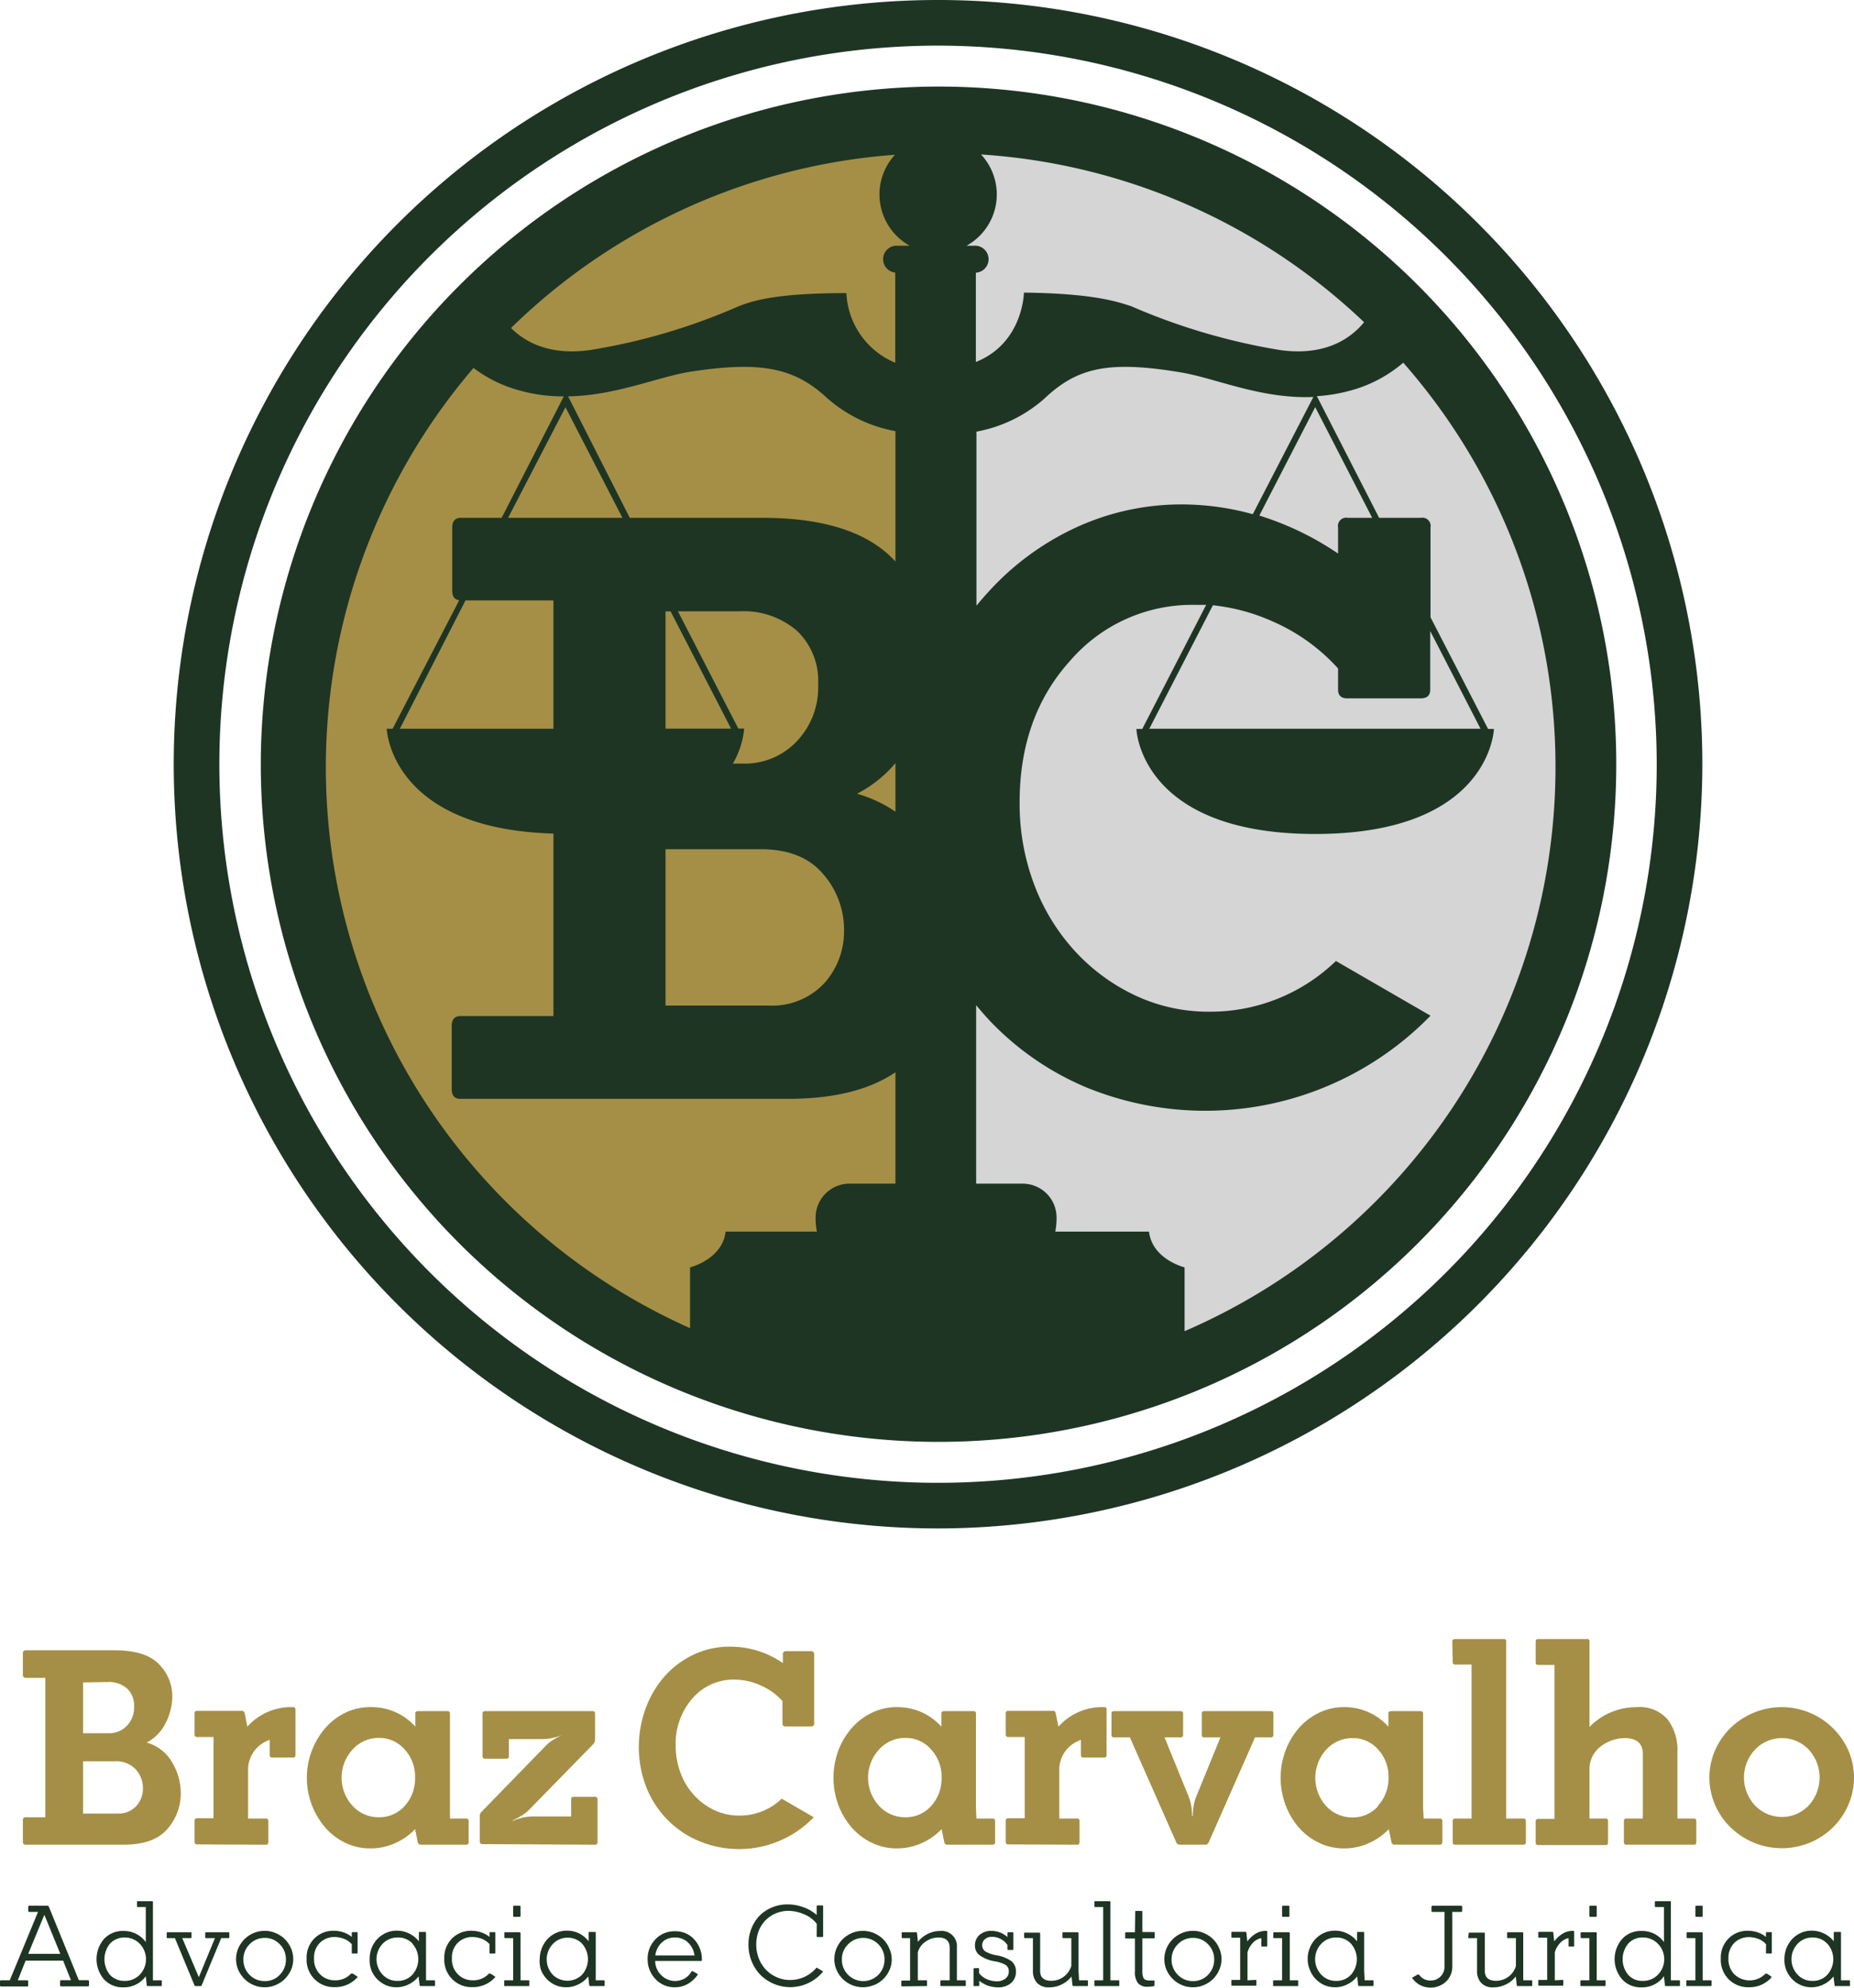 <svg xmlns="http://www.w3.org/2000/svg" viewBox="0 0 189.74 203.44"><defs><style>.cls-1{fill:#a58f46;}.cls-2{fill:#1e3524;}.cls-3{fill:#d5d5d5;}</style></defs><title>Ativo 4</title><g id="Camada_2" data-name="Camada 2"><g id="Camada_3" data-name="Camada 3"><path class="cls-1" d="M2.64,186c-.2,0-.3.11-.3.32v2.17c0,.22.1.32.3.32h10c2.07,0,3.57-.53,4.49-1.61a5.48,5.48,0,0,0,1.37-3.64,6.1,6.1,0,0,0-.9-3.2,4.29,4.29,0,0,0-2.59-2,4.53,4.53,0,0,0,1.94-2,5.94,5.94,0,0,0,.68-2.71,4.6,4.6,0,0,0-1.38-3.33c-.91-.94-2.42-1.41-4.51-1.41H2.64q-.3,0-.3.33v2.16q0,.33.3.33h2V186Zm5.86-.38v-5.34h3.27a2.69,2.69,0,0,1,2.14.84,2.87,2.87,0,0,1,.72,1.92,2.68,2.68,0,0,1-.68,1.81,2.47,2.47,0,0,1-1.94.77ZM11,172.16a2.84,2.84,0,0,1,2,.66,2.36,2.36,0,0,1,.72,1.83,2.63,2.63,0,0,1-.75,2,2.45,2.45,0,0,1-1.79.75H8.5v-5.2Z"></path><path class="cls-1" d="M27.22,188.81q.24,0,.24-.27V186.4q0-.27-.24-.27H25.39v-5.22a3.31,3.31,0,0,1,.74-1.83,3.37,3.37,0,0,1,1.47-1v1.54c0,.18.08.27.25.27H30q.24,0,.24-.27V175q0-.27-.24-.27a6,6,0,0,0-4.69,2l-.27-1.38a.28.28,0,0,0-.3-.24H20.19c-.18,0-.28.08-.28.24v2.17a.25.25,0,0,0,.28.27h1.66v8.31H20.19a.25.25,0,0,0-.28.27v2.14a.25.25,0,0,0,.28.27Z"></path><path class="cls-1" d="M35.35,175.3a6.39,6.39,0,0,0-2.05,1.56,7.82,7.82,0,0,0,0,10.21,6.36,6.36,0,0,0,2.05,1.55,5.84,5.84,0,0,0,2.55.57,6,6,0,0,0,2.51-.53,6.31,6.31,0,0,0,2.07-1.44l.27,1.32a.31.31,0,0,0,.33.27h4.61a.24.24,0,0,0,.27-.27V186.4a.24.24,0,0,0-.27-.27H46.05l0-1.08v-9.67q0-.24-.27-.24h-3q-.27,0-.27.24v1.35a6,6,0,0,0-4.53-2A5.84,5.84,0,0,0,35.35,175.3Zm6.06,9.55A3.45,3.45,0,0,1,38.78,186a3.58,3.58,0,0,1-2.7-1.17,4.26,4.26,0,0,1,0-5.76,3.57,3.57,0,0,1,2.7-1.19,3.43,3.43,0,0,1,2.63,1.18A4.12,4.12,0,0,1,42.48,182,4.17,4.17,0,0,1,41.41,184.85Z"></path><path class="cls-1" d="M60.88,188.81a.24.24,0,0,0,.27-.27v-4.36a.24.24,0,0,0-.27-.27H58.7c-.17,0-.25.09-.25.27v1.74H54.56a5,5,0,0,0-2.08.46l0-.06a8,8,0,0,0,.94-.51,4.31,4.31,0,0,0,.83-.68l6.49-6.64a.64.64,0,0,0,.16-.46v-2.65c0-.16-.08-.24-.25-.24h-11q-.27,0-.27.24v4.39q0,.24.27.24h2.16q.27,0,.27-.24V178h3.43a5,5,0,0,0,2.07-.46l0,0a9.89,9.89,0,0,0-.94.52,3.93,3.93,0,0,0-.83.67l-6.51,6.69a.6.6,0,0,0-.2.44v2.62a.25.25,0,0,0,.28.27Z"></path><path class="cls-1" d="M71.13,169.29a9.21,9.21,0,0,0-3,2.16,10.26,10.26,0,0,0-2,3.27,11.46,11.46,0,0,0,0,8.18,10,10,0,0,0,2.13,3.31,9.77,9.77,0,0,0,3.24,2.21A10.6,10.6,0,0,0,83.28,186L80,184.1a6.18,6.18,0,0,1-4.33,1.73,5.93,5.93,0,0,1-2.55-.55,6.61,6.61,0,0,1-2.07-1.52,6.8,6.8,0,0,1-1.39-2.27,7.77,7.77,0,0,1-.51-2.83,7,7,0,0,1,1.73-4.84,5.56,5.56,0,0,1,4.27-1.91,6.55,6.55,0,0,1,2.68.59,6.4,6.4,0,0,1,2.25,1.61v2.3q0,.3.33.3H83c.21,0,.32-.1.32-.3v-7.12A.29.29,0,0,0,83,169H80.45a.29.29,0,0,0-.33.33v.89a9.42,9.42,0,0,0-5.34-1.68A8.56,8.56,0,0,0,71.13,169.29Z"></path><path class="cls-1" d="M89.24,175.3a6.42,6.42,0,0,0-2.06,1.56,7.58,7.58,0,0,0-1.38,2.3,8.09,8.09,0,0,0,0,5.6,7.63,7.63,0,0,0,1.38,2.31,6.4,6.4,0,0,0,2.06,1.55,5.81,5.81,0,0,0,2.55.57,6,6,0,0,0,2.5-.53,6.31,6.31,0,0,0,2.07-1.44l.28,1.32a.29.29,0,0,0,.32.27h4.61a.24.24,0,0,0,.27-.27V186.4a.24.24,0,0,0-.27-.27H99.93l-.05-1.08v-9.67q0-.24-.27-.24h-3q-.27,0-.27.24v1.35a6,6,0,0,0-4.52-2A5.81,5.81,0,0,0,89.24,175.3Zm6.05,9.55A3.45,3.45,0,0,1,92.66,186a3.58,3.58,0,0,1-2.7-1.17,4.26,4.26,0,0,1,0-5.76,3.57,3.57,0,0,1,2.7-1.19,3.43,3.43,0,0,1,2.63,1.18A4.08,4.08,0,0,1,96.36,182,4.12,4.12,0,0,1,95.29,184.85Z"></path><path class="cls-1" d="M110.24,188.81q.24,0,.24-.27V186.4q0-.27-.24-.27h-1.83v-5.22a3.31,3.31,0,0,1,.74-1.83,3.37,3.37,0,0,1,1.47-1v1.54q0,.27.24.27H113c.17,0,.25-.09.25-.27V175c0-.18-.08-.27-.25-.27a6,6,0,0,0-4.68,2l-.28-1.38a.27.27,0,0,0-.3-.24H103.2q-.27,0-.27.24v2.17a.24.24,0,0,0,.27.27h1.67v8.31H103.2a.24.24,0,0,0-.27.27v2.14a.24.24,0,0,0,.27.27Z"></path><path class="cls-1" d="M119.18,177.82h1.63a.24.24,0,0,0,.27-.27v-2.17q0-.24-.27-.24H114c-.17,0-.25.08-.25.24v2.17c0,.18.08.27.25.27h1.63l4.75,10.75a.39.39,0,0,0,.35.24h2.59a.38.38,0,0,0,.38-.24l4.74-10.75h1.61a.24.24,0,0,0,.27-.27v-2.17q0-.24-.27-.24h-6.81c-.17,0-.25.08-.25.24v2.17c0,.18.08.27.25.27h1.66l-2.45,6a4.43,4.43,0,0,0-.29,1,6.79,6.79,0,0,0-.09,1.06H122a6.79,6.79,0,0,0-.09-1.06,5,5,0,0,0-.29-1Z"></path><path class="cls-1" d="M135,175.3a6.42,6.42,0,0,0-2.06,1.56,7.36,7.36,0,0,0-1.37,2.3,7.94,7.94,0,0,0,0,5.6,7.41,7.41,0,0,0,1.37,2.31,6.4,6.4,0,0,0,2.06,1.55,5.81,5.81,0,0,0,2.55.57,6.05,6.05,0,0,0,2.51-.53,6.31,6.31,0,0,0,2.07-1.44l.27,1.32a.31.31,0,0,0,.33.27h4.6a.25.25,0,0,0,.28-.27V186.4a.25.25,0,0,0-.28-.27h-1.63l-.06-1.08v-9.67q0-.24-.27-.24h-3c-.19,0-.28.08-.28.24v1.35a6,6,0,0,0-4.52-2A5.81,5.81,0,0,0,135,175.3Zm6.05,9.55a3.44,3.44,0,0,1-2.63,1.17,3.61,3.61,0,0,1-2.7-1.17,4.29,4.29,0,0,1,0-5.76,3.6,3.6,0,0,1,2.7-1.19,3.41,3.41,0,0,1,2.63,1.18A4.09,4.09,0,0,1,142.1,182,4.13,4.13,0,0,1,141,184.85Z"></path><path class="cls-1" d="M148.67,170.13q0,.24.27.24h1.66v15.76h-1.66a.24.24,0,0,0-.27.27v2.14a.24.24,0,0,0,.27.27h6.95a.24.24,0,0,0,.27-.27V186.4a.24.24,0,0,0-.27-.27h-1.75V168a.21.21,0,0,0-.24-.24h-5q-.27,0-.27.24Z"></path><path class="cls-1" d="M162.67,186.13v-5.22a2.93,2.93,0,0,1,1.26-2.24,4.06,4.06,0,0,1,2.34-.77q1.86,0,1.86,1.65v6.58h-1.67a.24.24,0,0,0-.27.27v2.14a.24.24,0,0,0,.27.27h6.9q.24,0,.24-.27V186.4q0-.27-.24-.27h-1.69v-6.8a5.19,5.19,0,0,0-1-3.34,3.79,3.79,0,0,0-3.17-1.26,6.73,6.73,0,0,0-2.66.54,6.51,6.51,0,0,0-2.17,1.49V168a.21.21,0,0,0-.24-.24h-5q-.27,0-.27.24v2.17q0,.24.27.24h1.66v15.76h-1.66a.24.24,0,0,0-.27.27v2.14a.24.24,0,0,0,.27.27h6.87a.24.24,0,0,0,.27-.27V186.4a.24.24,0,0,0-.27-.27Z"></path><path class="cls-1" d="M185.23,188.6a7.41,7.41,0,0,0,2.34-1.55,7.15,7.15,0,0,0,1.58-2.3,7,7,0,0,0,0-5.62,7.47,7.47,0,0,0-9.67-3.83,7.59,7.59,0,0,0-2.36,1.54,7.35,7.35,0,0,0-1.59,2.29,7,7,0,0,0,0,5.62,7.17,7.17,0,0,0,1.59,2.3,7.62,7.62,0,0,0,2.36,1.55,7.54,7.54,0,0,0,5.75,0Zm-.12-9.52a4.23,4.23,0,0,1,0,5.71,3.79,3.79,0,0,1-5.5,0,4.17,4.17,0,0,1,0-5.71,3.79,3.79,0,0,1,5.5,0Z"></path><path class="cls-2" d="M2.62,200.68H6.46l.8,2h-1a.1.1,0,0,0-.11.11v.41a.1.1,0,0,0,.11.11H9a.1.1,0,0,0,.11-.11v-.41a.1.1,0,0,0-.11-.11H8.07L5,195.16a.16.16,0,0,0-.16-.1H3a.1.1,0,0,0-.11.11v.41a.1.1,0,0,0,.11.11h.89l-2.89,7H.11a.1.1,0,0,0-.11.11v.41a.1.1,0,0,0,.11.11H2.76c.08,0,.12,0,.12-.11v-.41c0-.07,0-.11-.12-.11H1.82Zm.27-.7,1.65-4,1.63,4Z"></path><path class="cls-2" d="M14.92,195.19v3.59a2.75,2.75,0,0,0-2.27-1.14,2.6,2.6,0,0,0-2,.81,3.18,3.18,0,0,0,0,4.15,2.6,2.6,0,0,0,2,.81,2.75,2.75,0,0,0,2.27-1.14l.1.92a.09.09,0,0,0,.1.09h1.35a.08.08,0,0,0,.09-.09v-.41a.08.08,0,0,0-.09-.09h-.82v-8c0-.07,0-.1-.09-.1H14.11c-.06,0-.09,0-.09.1v.4c0,.07,0,.1.09.1Zm-3.66,3.74a2,2,0,0,1,1.48-.62,2.1,2.1,0,0,1,1.57.65,2.28,2.28,0,0,1,0,3.15,2.1,2.1,0,0,1-1.57.64,2,2,0,0,1-1.48-.61,2.54,2.54,0,0,1,0-3.21Z"></path><path class="cls-2" d="M18.65,198.37h.86a.08.08,0,0,0,.09-.09v-.41c0-.06,0-.1-.09-.1H17.16a.09.09,0,0,0-.1.1v.41c0,.06,0,.09.1.09h.74l2,4.83a.14.14,0,0,0,.14.08h.49a.12.12,0,0,0,.11-.08l2-4.83h.74a.08.08,0,0,0,.09-.09v-.41c0-.06,0-.1-.09-.1H21.1a.09.09,0,0,0-.1.1v.41c0,.06,0,.09.1.09H22l-1.65,4Z"></path><path class="cls-2" d="M28.22,203.17a2.86,2.86,0,0,0,.93-.62,3.22,3.22,0,0,0,.63-.91,2.8,2.8,0,0,0,.23-1.12,2.84,2.84,0,0,0-.23-1.12,3.13,3.13,0,0,0-.63-.92,2.86,2.86,0,0,0-.93-.62,2.7,2.7,0,0,0-1.14-.23,2.77,2.77,0,0,0-1.14.23,2.93,2.93,0,0,0-.92.62,3.13,3.13,0,0,0-.63.92,2.84,2.84,0,0,0-.23,1.12,2.8,2.8,0,0,0,.23,1.12,3.22,3.22,0,0,0,.63.91,2.93,2.93,0,0,0,.92.62,2.77,2.77,0,0,0,1.14.23A2.7,2.7,0,0,0,28.22,203.17ZM25.54,199a2.13,2.13,0,0,1,1.56-.65,2.06,2.06,0,0,1,1.53.65,2.15,2.15,0,0,1,.63,1.56,2.17,2.17,0,0,1-.63,1.57,2.05,2.05,0,0,1-1.53.64,2.12,2.12,0,0,1-1.56-.64,2.17,2.17,0,0,1-.63-1.57A2.15,2.15,0,0,1,25.54,199Z"></path><path class="cls-2" d="M36,199.86c0,.06,0,.09.1.09h.41a.08.08,0,0,0,.09-.09v-2c0-.06,0-.1-.09-.1h-.41a.09.09,0,0,0-.1.1v.39a2.61,2.61,0,0,0-.88-.48,3.22,3.22,0,0,0-1-.15,2.71,2.71,0,0,0-1.93.77,2.75,2.75,0,0,0-.81,2.08,2.79,2.79,0,0,0,2.88,2.92,3.07,3.07,0,0,0,1.29-.26,3,3,0,0,0,1-.72.07.07,0,0,0,0-.12l-.45-.29L36,202s0,0-.07,0a2.15,2.15,0,0,1-1.64.69,2.07,2.07,0,0,1-1.53-.61,2.16,2.16,0,0,1-.62-1.63,2.12,2.12,0,0,1,.61-1.61,2.09,2.09,0,0,1,1.49-.58,2.86,2.86,0,0,1,.93.17A2,2,0,0,1,36,199Z"></path><path class="cls-2" d="M38,201.64a2.85,2.85,0,0,0,.59.92,2.91,2.91,0,0,0,.89.62,2.66,2.66,0,0,0,1.09.22,2.73,2.73,0,0,0,1.27-.3,2.89,2.89,0,0,0,1-.81l.1.88a.11.11,0,0,0,.12.11h1.37a.08.08,0,0,0,.09-.09v-.41a.08.08,0,0,0-.09-.09h-.83l0-1v-3.85c0-.06,0-.1-.09-.1h-.55c-.06,0-.09,0-.09.1v.86a2.86,2.86,0,0,0-1-.8,2.78,2.78,0,0,0-1.26-.29,2.66,2.66,0,0,0-1.09.22,2.91,2.91,0,0,0-.89.62,2.85,2.85,0,0,0-.59.92,3,3,0,0,0-.21,1.12A3,3,0,0,0,38,201.64Zm4.2-2.7a2.38,2.38,0,0,1,0,3.18,2,2,0,0,1-1.5.63,2,2,0,0,1-1.55-.65,2.3,2.3,0,0,1,0-3.14,2.08,2.08,0,0,1,1.55-.65A2,2,0,0,1,42.23,198.94Z"></path><path class="cls-2" d="M50.1,199.86c0,.06,0,.09.09.09h.41a.08.08,0,0,0,.09-.09v-2c0-.06,0-.1-.09-.1h-.41c-.07,0-.09,0-.09.1v.39a2.76,2.76,0,0,0-.89-.48,3.22,3.22,0,0,0-1-.15,2.71,2.71,0,0,0-1.93.77,2.75,2.75,0,0,0-.81,2.08,2.79,2.79,0,0,0,2.88,2.92,3.07,3.07,0,0,0,1.29-.26,3,3,0,0,0,1-.72.07.07,0,0,0,0-.12l-.45-.29-.08,0s0,0-.07,0a2.15,2.15,0,0,1-1.64.69,2.07,2.07,0,0,1-1.53-.61,2.16,2.16,0,0,1-.62-1.63,2.12,2.12,0,0,1,.61-1.61,2.09,2.09,0,0,1,1.49-.58,2.86,2.86,0,0,1,.93.17,2.11,2.11,0,0,1,.82.56Z"></path><path class="cls-2" d="M54.07,203.28c.06,0,.1,0,.1-.09v-.41c0-.06,0-.09-.1-.09h-.8v-4.82a.1.1,0,0,0-.11-.1H51.71c-.06,0-.09,0-.09.1v.41a.08.08,0,0,0,.09.09h.81v4.32H51.7c-.07,0-.1,0-.1.09v.41c0,.06,0,.09.1.09Zm-1.55-7.18a.08.08,0,0,0,.09.09h.55c.07,0,.11,0,.11-.09v-.95c0-.06,0-.09-.11-.09h-.55a.08.08,0,0,0-.09.09Z"></path><path class="cls-2" d="M55.37,201.64a2.85,2.85,0,0,0,.59.92,2.75,2.75,0,0,0,.88.62,2.7,2.7,0,0,0,1.1.22,2.66,2.66,0,0,0,1.26-.3,2.7,2.7,0,0,0,1-.81l.1.88a.12.12,0,0,0,.13.11h1.36a.08.08,0,0,0,.09-.09v-.41a.08.08,0,0,0-.09-.09h-.82l0-1v-3.85c0-.06,0-.1-.09-.1h-.55c-.06,0-.09,0-.09.1v.86a2.82,2.82,0,0,0-.95-.8,2.78,2.78,0,0,0-1.26-.29,2.7,2.7,0,0,0-1.1.22,2.75,2.75,0,0,0-.88.62,3,3,0,0,0-.81,2A2.8,2.8,0,0,0,55.37,201.64Zm4.2-2.7a2.41,2.41,0,0,1,0,3.18,2.14,2.14,0,0,1-3,0,2.3,2.3,0,0,1,0-3.14,2.05,2.05,0,0,1,1.54-.65A2,2,0,0,1,59.57,198.94Z"></path><path class="cls-2" d="M71.32,202l-.44-.25-.07,0a.23.23,0,0,0-.06.07,1.9,1.9,0,0,1-.73.71,2,2,0,0,1-.91.23,2,2,0,0,1-1.39-.55,2.07,2.07,0,0,1-.67-1.5h4.68c.07,0,.1,0,.1-.09a3,3,0,0,0-.76-2.09,2.54,2.54,0,0,0-2-.86,2.65,2.65,0,0,0-2,.83,2.81,2.81,0,0,0-.79,2,2.89,2.89,0,0,0,.8,2.06,2.62,2.62,0,0,0,2,.84,2.59,2.59,0,0,0,1.31-.34,3.11,3.11,0,0,0,1-.92.1.1,0,0,0-.05-.14Zm-.89-3.16a2.12,2.12,0,0,1,.64,1.31h-4a2.13,2.13,0,0,1,.65-1.32,1.9,1.9,0,0,1,1.36-.52A1.86,1.86,0,0,1,70.43,198.84Z"></path><path class="cls-2" d="M83.58,198.13c0,.08,0,.13.11.13h.44c.08,0,.11,0,.11-.13v-3a.1.1,0,0,0-.11-.11h-.44a.1.1,0,0,0-.11.11V196a4.12,4.12,0,0,0-1.42-.81,4.56,4.56,0,0,0-1.52-.27A4.06,4.06,0,0,0,77.81,196a4,4,0,0,0-.88,1.32,4.31,4.31,0,0,0-.33,1.71,4.44,4.44,0,0,0,.33,1.73,4.34,4.34,0,0,0,.9,1.38,4.32,4.32,0,0,0,4.94.81,4.19,4.19,0,0,0,1.47-1.17l-.67-.39a3.53,3.53,0,0,1-2.69,1.27,3.29,3.29,0,0,1-1.37-.28,3.43,3.43,0,0,1-1.11-.76,3.66,3.66,0,0,1-.74-1.16,4,4,0,0,1,0-2.86,3.38,3.38,0,0,1,.71-1.08,3.32,3.32,0,0,1,2.31-.94,4.13,4.13,0,0,1,1.56.33,3.13,3.13,0,0,1,1.35,1Z"></path><path class="cls-2" d="M89.48,203.17a3.09,3.09,0,0,0,.93-.62,3,3,0,0,0,.62-.91,2.64,2.64,0,0,0,.23-1.12A2.68,2.68,0,0,0,91,199.4a2.93,2.93,0,0,0-.62-.92,3.09,3.09,0,0,0-.93-.62,2.94,2.94,0,0,0-2.28,0,3.09,3.09,0,0,0-.93.62,2.93,2.93,0,0,0-.62.92,2.68,2.68,0,0,0-.23,1.12,2.64,2.64,0,0,0,.23,1.12,3,3,0,0,0,.62.91,3.09,3.09,0,0,0,.93.62,2.94,2.94,0,0,0,2.28,0ZM86.8,199a2.16,2.16,0,0,1,3.09,0,2.15,2.15,0,0,1,.63,1.56,2.17,2.17,0,0,1-.63,1.57,2.18,2.18,0,0,1-3.09,0,2.14,2.14,0,0,1-.64-1.57A2.12,2.12,0,0,1,86.8,199Z"></path><path class="cls-2" d="M94.77,203.28c.07,0,.1,0,.1-.09v-.41c0-.06,0-.09-.1-.09h-.84v-2.86a1.93,1.93,0,0,1,.8-1.1,2.27,2.27,0,0,1,1.31-.42c.76,0,1.15.35,1.15,1.05v3.33h-.86a.08.08,0,0,0-.09.09v.41a.08.08,0,0,0,.09.09h2.4c.07,0,.11,0,.11-.09v-.41c0-.06,0-.09-.11-.09h-.8v-3.36a1.56,1.56,0,0,0-1.71-1.69,2.86,2.86,0,0,0-1.28.3,3,3,0,0,0-1,.81l-.09-.88a.1.1,0,0,0-.11-.1H92.37c-.06,0-.09,0-.09.1v.41a.08.08,0,0,0,.09.09h.77l0,1v3.35h-.81a.08.08,0,0,0-.09.09v.41a.08.08,0,0,0,.09.09Z"></path><path class="cls-2" d="M99.73,201.45a.09.09,0,0,0-.1.1v1.64c0,.06,0,.09.1.09h.4a.08.08,0,0,0,.09-.09v-.45a3.24,3.24,0,0,0,.89.5,3.32,3.32,0,0,0,1,.17,2,2,0,0,0,1.35-.43,1.48,1.48,0,0,0,.51-1.2,1.3,1.3,0,0,0-.46-1.05,3.73,3.73,0,0,0-1.52-.6,3.42,3.42,0,0,1-1.14-.39.74.74,0,0,1-.33-.63.78.78,0,0,1,.28-.63,1.09,1.09,0,0,1,.75-.24,1.92,1.92,0,0,1,1.55.83v.42c0,.06,0,.09.11.09h.4c.07,0,.1,0,.1-.09v-1.62a.09.09,0,0,0-.1-.1h-.4a.1.1,0,0,0-.11.1v.39a2.46,2.46,0,0,0-1.64-.63,1.77,1.77,0,0,0-1.22.42,1.39,1.39,0,0,0-.46,1.09,1.2,1.2,0,0,0,.49,1,3.73,3.73,0,0,0,1.56.61,3.3,3.3,0,0,1,1.09.37.75.75,0,0,1,.32.65.89.89,0,0,1-.34.74,1.4,1.4,0,0,1-.92.28,2.55,2.55,0,0,1-1-.22,2.06,2.06,0,0,1-.78-.61v-.42c0-.06,0-.1-.09-.1Z"></path><path class="cls-2" d="M104.81,198.28a.08.08,0,0,0,.09.09h.81v3.35a1.77,1.77,0,0,0,.42,1.23,1.6,1.6,0,0,0,1.26.46,2.82,2.82,0,0,0,1.27-.3,2.75,2.75,0,0,0,1-.81l.1.89a.1.1,0,0,0,.11.09h1.38a.08.08,0,0,0,.09-.09v-.41a.08.08,0,0,0-.09-.09h-.82l-.05-.92v-3.9a.09.09,0,0,0-.1-.1h-1.46c-.06,0-.09,0-.09.1v.41a.08.08,0,0,0,.09.09h.82v2.86a2.17,2.17,0,0,1-.8,1.11,2.12,2.12,0,0,1-1.26.4c-.75,0-1.13-.35-1.13-1v-3.83a.09.09,0,0,0-.1-.1H104.9c-.06,0-.09,0-.09.1Z"></path><path class="cls-2" d="M112,195.09c0,.07,0,.1.09.1h.81v7.5h-.81a.08.08,0,0,0-.09.09v.41a.08.08,0,0,0,.09.09h2.37a.08.08,0,0,0,.09-.09v-.41a.08.08,0,0,0-.09-.09h-.82v-8c0-.07,0-.1-.1-.1h-1.45c-.06,0-.09,0-.09.1Z"></path><path class="cls-2" d="M116.15,197.77h-.89a.1.1,0,0,0-.11.1v.45c0,.06,0,.09.11.09h.89v3.34a1.88,1.88,0,0,0,.31,1.23,1.25,1.25,0,0,0,1,.37,3.88,3.88,0,0,0,.6-.06.09.09,0,0,0,.09-.1v-.4c0-.06,0-.08,0-.08h-.47c-.34,0-.55-.08-.64-.23a1.5,1.5,0,0,1-.13-.71v-3.38h1.17a.08.08,0,0,0,.09-.09v-.45c0-.06,0-.1-.09-.1h-1.17v-2.06c0-.07,0-.1-.09-.1h-.55c-.06,0-.09,0-.09.1Z"></path><path class="cls-2" d="M123.22,203.17a2.9,2.9,0,0,0,1.55-1.53,2.65,2.65,0,0,0,.24-1.12,2.68,2.68,0,0,0-.24-1.12,2.93,2.93,0,0,0-.62-.92,3,3,0,0,0-.93-.62,2.7,2.7,0,0,0-1.14-.23,2.77,2.77,0,0,0-1.14.23,3,3,0,0,0-1.55,1.54,2.84,2.84,0,0,0-.23,1.12,2.8,2.8,0,0,0,.23,1.12,3,3,0,0,0,.63.91,2.93,2.93,0,0,0,.92.62,2.77,2.77,0,0,0,1.14.23A2.7,2.7,0,0,0,123.22,203.17ZM120.54,199a2.11,2.11,0,0,1,1.55-.65,2.07,2.07,0,0,1,1.54.65,2.15,2.15,0,0,1,.63,1.56,2.17,2.17,0,0,1-.63,1.57,2.06,2.06,0,0,1-1.54.64,2.1,2.1,0,0,1-1.55-.64,2.18,2.18,0,0,1-.64-1.57A2.16,2.16,0,0,1,120.54,199Z"></path><path class="cls-2" d="M127.67,202.69v-2.86a2.41,2.41,0,0,1,.57-1,1.76,1.76,0,0,1,.84-.46v.77c0,.06,0,.09.1.09h.41c.06,0,.1,0,.1-.09v-1.42c0-.06,0-.09-.1-.09a2,2,0,0,0-1.15.33,3.15,3.15,0,0,0-.79.75l-.09-.88a.11.11,0,0,0-.12-.1h-1.33c-.06,0-.09,0-.09.1v.41a.08.08,0,0,0,.09.09h.81v4.32h-.81a.08.08,0,0,0-.09.09v.41a.08.08,0,0,0,.09.09h2.37c.07,0,.1,0,.1-.09v-.41c0-.06,0-.09-.1-.09Z"></path><path class="cls-2" d="M132.76,203.28c.07,0,.1,0,.1-.09v-.41c0-.06,0-.09-.1-.09H132v-4.82a.09.09,0,0,0-.1-.1H130.4c-.06,0-.09,0-.09.1v.41a.08.08,0,0,0,.09.09h.81v4.32h-.82c-.07,0-.1,0-.1.09v.41c0,.06,0,.09.1.09Zm-1.55-7.18a.08.08,0,0,0,.09.09h.56c.06,0,.1,0,.1-.09v-.95c0-.06,0-.09-.1-.09h-.56a.08.08,0,0,0-.09.09Z"></path><path class="cls-2" d="M134.06,201.64a2.82,2.82,0,0,0,1.47,1.54,2.7,2.7,0,0,0,1.1.22,2.66,2.66,0,0,0,1.26-.3,2.7,2.7,0,0,0,1-.81l.1.88a.12.12,0,0,0,.13.11h1.36a.08.08,0,0,0,.09-.09v-.41a.08.08,0,0,0-.09-.09h-.82l-.05-1v-3.85c0-.06,0-.1-.09-.1h-.55c-.06,0-.09,0-.09.1v.86a2.73,2.73,0,0,0-1-.8,2.78,2.78,0,0,0-1.26-.29,2.7,2.7,0,0,0-1.1.22,2.82,2.82,0,0,0-1.47,1.54,2.83,2.83,0,0,0-.22,1.12A2.8,2.8,0,0,0,134.06,201.64Zm4.2-2.7a2.41,2.41,0,0,1,0,3.18,2,2,0,0,1-1.51.63,2,2,0,0,1-1.54-.65,2.3,2.3,0,0,1,0-3.14,2.05,2.05,0,0,1,1.54-.65A2,2,0,0,1,138.26,198.94Z"></path><path class="cls-2" d="M144.59,202.38c-.08,0-.09.09,0,.16a2.13,2.13,0,0,0,.77.65,2.33,2.33,0,0,0,2.62-.36,2.11,2.11,0,0,0,.65-1.6v-5.54h.88c.08,0,.13,0,.13-.11v-.41c0-.07,0-.11-.13-.11h-2.9a.1.1,0,0,0-.11.11v.41a.1.1,0,0,0,.11.11h1.22v5.55a1.39,1.39,0,0,1-1.43,1.47,1.36,1.36,0,0,1-1.13-.54l-.09-.08-.08,0Z"></path><path class="cls-2" d="M150.26,198.28a.08.08,0,0,0,.09.09h.81v3.35a1.77,1.77,0,0,0,.42,1.23,1.62,1.62,0,0,0,1.27.46,2.85,2.85,0,0,0,1.27-.3,2.64,2.64,0,0,0,1-.81l.11.89c0,.06,0,.09.11.09h1.38a.08.08,0,0,0,.09-.09v-.41a.08.08,0,0,0-.09-.09h-.83l0-.92v-3.9a.1.1,0,0,0-.11-.1h-1.45c-.06,0-.09,0-.09.1v.41a.08.08,0,0,0,.09.09h.81v2.86a2.1,2.1,0,0,1-.79,1.11,2.12,2.12,0,0,1-1.26.4c-.75,0-1.13-.35-1.13-1v-3.83a.09.09,0,0,0-.1-.1h-1.46c-.06,0-.09,0-.09.1Z"></path><path class="cls-2" d="M159.12,202.69v-2.86a2.31,2.31,0,0,1,.58-1,1.68,1.68,0,0,1,.83-.46v.77c0,.06,0,.09.1.09H161c.07,0,.1,0,.1-.09v-1.42c0-.06,0-.09-.1-.09a2,2,0,0,0-1.15.33,3.15,3.15,0,0,0-.79.75l-.09-.88a.11.11,0,0,0-.12-.1h-1.33c-.06,0-.09,0-.09.1v.41a.08.08,0,0,0,.09.09h.82v4.32h-.82a.08.08,0,0,0-.09.09v.41a.08.08,0,0,0,.09.09h2.37c.07,0,.1,0,.1-.09v-.41c0-.06,0-.09-.1-.09Z"></path><path class="cls-2" d="M164.21,203.28c.07,0,.1,0,.1-.09v-.41c0-.06,0-.09-.1-.09h-.8v-4.82a.09.09,0,0,0-.1-.1h-1.46c-.06,0-.09,0-.09.1v.41a.08.08,0,0,0,.09.09h.81v4.32h-.82c-.07,0-.1,0-.1.09v.41c0,.06,0,.09.1.09Zm-1.55-7.18a.08.08,0,0,0,.09.09h.56c.06,0,.1,0,.1-.09v-.95c0-.06,0-.09-.1-.09h-.56a.08.08,0,0,0-.09.09Z"></path><path class="cls-2" d="M170.29,195.19v3.59a2.71,2.71,0,0,0-2.27-1.14,2.56,2.56,0,0,0-2,.81,3.15,3.15,0,0,0,0,4.15,2.56,2.56,0,0,0,2,.81,2.71,2.71,0,0,0,2.27-1.14l.1.92a.1.1,0,0,0,.11.09h1.34a.08.08,0,0,0,.09-.09v-.41a.08.08,0,0,0-.09-.09H171v-8c0-.07,0-.1-.09-.1h-1.46c-.06,0-.09,0-.09.1v.4c0,.07,0,.1.09.1Zm-3.65,3.74a1.92,1.92,0,0,1,1.47-.62,2.1,2.1,0,0,1,1.57.65,2.26,2.26,0,0,1,0,3.15,2.1,2.1,0,0,1-1.57.64,1.91,1.91,0,0,1-1.47-.61,2.51,2.51,0,0,1,0-3.21Z"></path><path class="cls-2" d="M175.05,203.28c.07,0,.11,0,.11-.09v-.41c0-.06,0-.09-.11-.09h-.8v-4.82a.09.09,0,0,0-.1-.1H172.7c-.06,0-.09,0-.09.1v.41a.08.08,0,0,0,.09.09h.81v4.32h-.83c-.06,0-.1,0-.1.09v.41c0,.06,0,.09.1.09Zm-1.54-7.18a.08.08,0,0,0,.09.09h.55c.07,0,.1,0,.1-.09v-.95c0-.06,0-.09-.1-.09h-.55a.08.08,0,0,0-.09.09Z"></path><path class="cls-2" d="M180.73,199.86a.08.08,0,0,0,.09.09h.42a.08.08,0,0,0,.09-.09v-2c0-.06,0-.1-.09-.1h-.42c-.06,0-.09,0-.09.1v.39a2.61,2.61,0,0,0-.88-.48,3.27,3.27,0,0,0-1-.15,2.7,2.7,0,0,0-1.93.77,2.75,2.75,0,0,0-.81,2.08A2.78,2.78,0,0,0,179,203.4a3,3,0,0,0,1.28-.26,3.16,3.16,0,0,0,1-.72s0-.09,0-.12l-.45-.29-.08,0s0,0-.07,0a2.26,2.26,0,0,1-3.17.08,2.2,2.2,0,0,1-.62-1.63,2.16,2.16,0,0,1,.61-1.61,2.13,2.13,0,0,1,1.49-.58,2.86,2.86,0,0,1,.93.17,2,2,0,0,1,.82.56Z"></path><path class="cls-2" d="M182.81,201.64a2.85,2.85,0,0,0,.59.92,2.79,2.79,0,0,0,.89.62,2.62,2.62,0,0,0,1.09.22,2.66,2.66,0,0,0,1.26-.3,2.7,2.7,0,0,0,1-.81l.11.88c0,.07,0,.11.12.11h1.36c.07,0,.1,0,.1-.09v-.41c0-.06,0-.09-.1-.09h-.82l0-1v-3.85c0-.06,0-.1-.09-.1h-.56c-.06,0-.09,0-.09.1v.86a2.73,2.73,0,0,0-1-.8,2.78,2.78,0,0,0-1.26-.29,2.62,2.62,0,0,0-1.09.22,2.79,2.79,0,0,0-.89.62,3,3,0,0,0-.81,2A2.8,2.8,0,0,0,182.81,201.64Zm4.2-2.7a2.38,2.38,0,0,1,0,3.18,2,2,0,0,1-1.51.63,2,2,0,0,1-1.54-.65,2.3,2.3,0,0,1,0-3.14,2.05,2.05,0,0,1,1.54-.65A2,2,0,0,1,187,198.94Z"></path><path class="cls-2" d="M96,8.86A69.36,69.36,0,1,1,26.69,78.22,69.44,69.44,0,0,1,96,8.86"></path><path class="cls-1" d="M68.11,62.58v12h6.71l-6.19-12Z"></path><path class="cls-1" d="M74.26,126.06H83.6a7.45,7.45,0,0,1-.13-1.46,3.47,3.47,0,0,1,3.47-3.45h4.7v-11.4q-4,2.72-11,2.72H47.12c-.6,0-.89-.32-.89-1V105c0-.65.29-1,.89-1h9.52V85.32C39.9,84.84,39.58,74.59,39.58,74.59h.6L47,61.43q-.72-.07-.72-1V54c0-.65.29-1,.89-1h4.17L57.7,40.57a16.58,16.58,0,0,1-5.06-.76,13.58,13.58,0,0,1-4.18-2.15,62.84,62.84,0,0,0,22.16,98.28v-6.22S73.93,128.9,74.26,126.06Z"></path><path class="cls-1" d="M91.64,78.11a12.86,12.86,0,0,1-3.93,3.13,13.52,13.52,0,0,1,3.93,1.84Z"></path><path class="cls-1" d="M77.87,86.92H68.11v16H78.6a7.3,7.3,0,0,0,5.78-2.31,7.94,7.94,0,0,0,2-5.4,8.64,8.64,0,0,0-2.15-5.76Q82.1,86.93,77.87,86.92Z"></path><path class="cls-1" d="M76.16,78.16a7.32,7.32,0,0,0,5.33-2.23,8,8,0,0,0,2.24-5.88,7.07,7.07,0,0,0-2.16-5.48,8.35,8.35,0,0,0-5.9-2H69.38l6.18,12h.6A8.7,8.7,0,0,1,75,78.16Z"></path><path class="cls-1" d="M60.38,35.83a62.22,62.22,0,0,0,15.2-4.48C77,30.81,79.3,30,86.62,30a8.13,8.13,0,0,0,5,7.13V27.9a1.38,1.38,0,0,1,.23-2.75h1.25a6,6,0,0,1-1.51-9.31A62.76,62.76,0,0,0,52.3,33.57C53.72,35,56.22,36.41,60.38,35.83Z"></path><path class="cls-1" d="M40.92,74.59H56.64V61.45h-9Z"></path><path class="cls-1" d="M52,53H63.7L57.87,41.68Z"></path><path class="cls-1" d="M91.41,57.23l.23.24V44.13a14.5,14.5,0,0,1-7-3.39c-3.36-3.13-6.82-3.8-14-2.69-3.28.51-7.6,2.44-12.5,2.52L64.45,53H78Q87.31,53,91.41,57.23Z"></path><path class="cls-3" d="M98.92,25.15h.79a1.38,1.38,0,0,1,.16,2.76v9.14c4.85-1.93,4.92-7.1,4.92-7.1,7.31.08,9.76,1,11,1.4A64.17,64.17,0,0,0,131,35.83c4.73.66,7.31-1.27,8.6-2.85A62.7,62.7,0,0,0,100.4,15.81a6,6,0,0,1-1.48,9.34Z"></path><path class="cls-3" d="M159.19,78.53a62.59,62.59,0,0,0-15.58-41.41,13.72,13.72,0,0,1-4.84,2.69,17,17,0,0,1-4,.74L141.14,53h4.26a.85.85,0,0,1,1,1v9.18l5.89,11.43h.6s-.33,10.75-18.29,10.75-18.3-10.75-18.3-10.75h.6l6.54-12.7c-.39,0-.79,0-1.2,0a16.47,16.47,0,0,0-12.72,5.72q-5.17,5.72-5.17,14.48a23.38,23.38,0,0,0,1.51,8.48A21,21,0,0,0,110,97.34a19.82,19.82,0,0,0,6.19,4.55,17.59,17.59,0,0,0,7.6,1.66,18.48,18.48,0,0,0,12.93-5.19l9.68,5.6a32.17,32.17,0,0,1-35.22,7.34,29.28,29.28,0,0,1-9.68-6.61c-.56-.58-1.09-1.19-1.6-1.81v18.27h4.76a3.47,3.47,0,0,1,3.47,3.45,7.45,7.45,0,0,1-.13,1.46h9.59c.33,2.84,3.64,3.66,3.64,3.66v6.53A62.86,62.86,0,0,0,159.19,78.53Z"></path><path class="cls-3" d="M136.94,70.59V68.42a19.53,19.53,0,0,0-6.71-4.82,20.08,20.08,0,0,0-6.1-1.65l-6.51,12.64h33.9l-5.15-10v6c0,.59-.32.89-1,.89h-7.49C137.26,71.48,136.94,71.18,136.94,70.59Z"></path><path class="cls-3" d="M110.1,54A25.72,25.72,0,0,1,121,51.63a27.19,27.19,0,0,1,7.21,1l6.2-12c-5.33.23-10-1.92-13.54-2.51-7.55-1.27-10.69-.44-14,2.69a14.39,14.39,0,0,1-6.94,3.37V62c.41-.51.84-1,1.28-1.48A27.91,27.91,0,0,1,110.1,54Z"></path><path class="cls-3" d="M136.94,56.66V54a.85.85,0,0,1,1-1h2.49l-5.83-11.33-5.72,11.1A30.17,30.17,0,0,1,136.94,56.66Z"></path><path class="cls-2" d="M96,156.44a78.22,78.22,0,1,1,78.22-78.22A78.31,78.31,0,0,1,96,156.44ZM96,4.67a73.55,73.55,0,1,0,73.55,73.55A73.63,73.63,0,0,0,96,4.67Z"></path></g></g></svg>